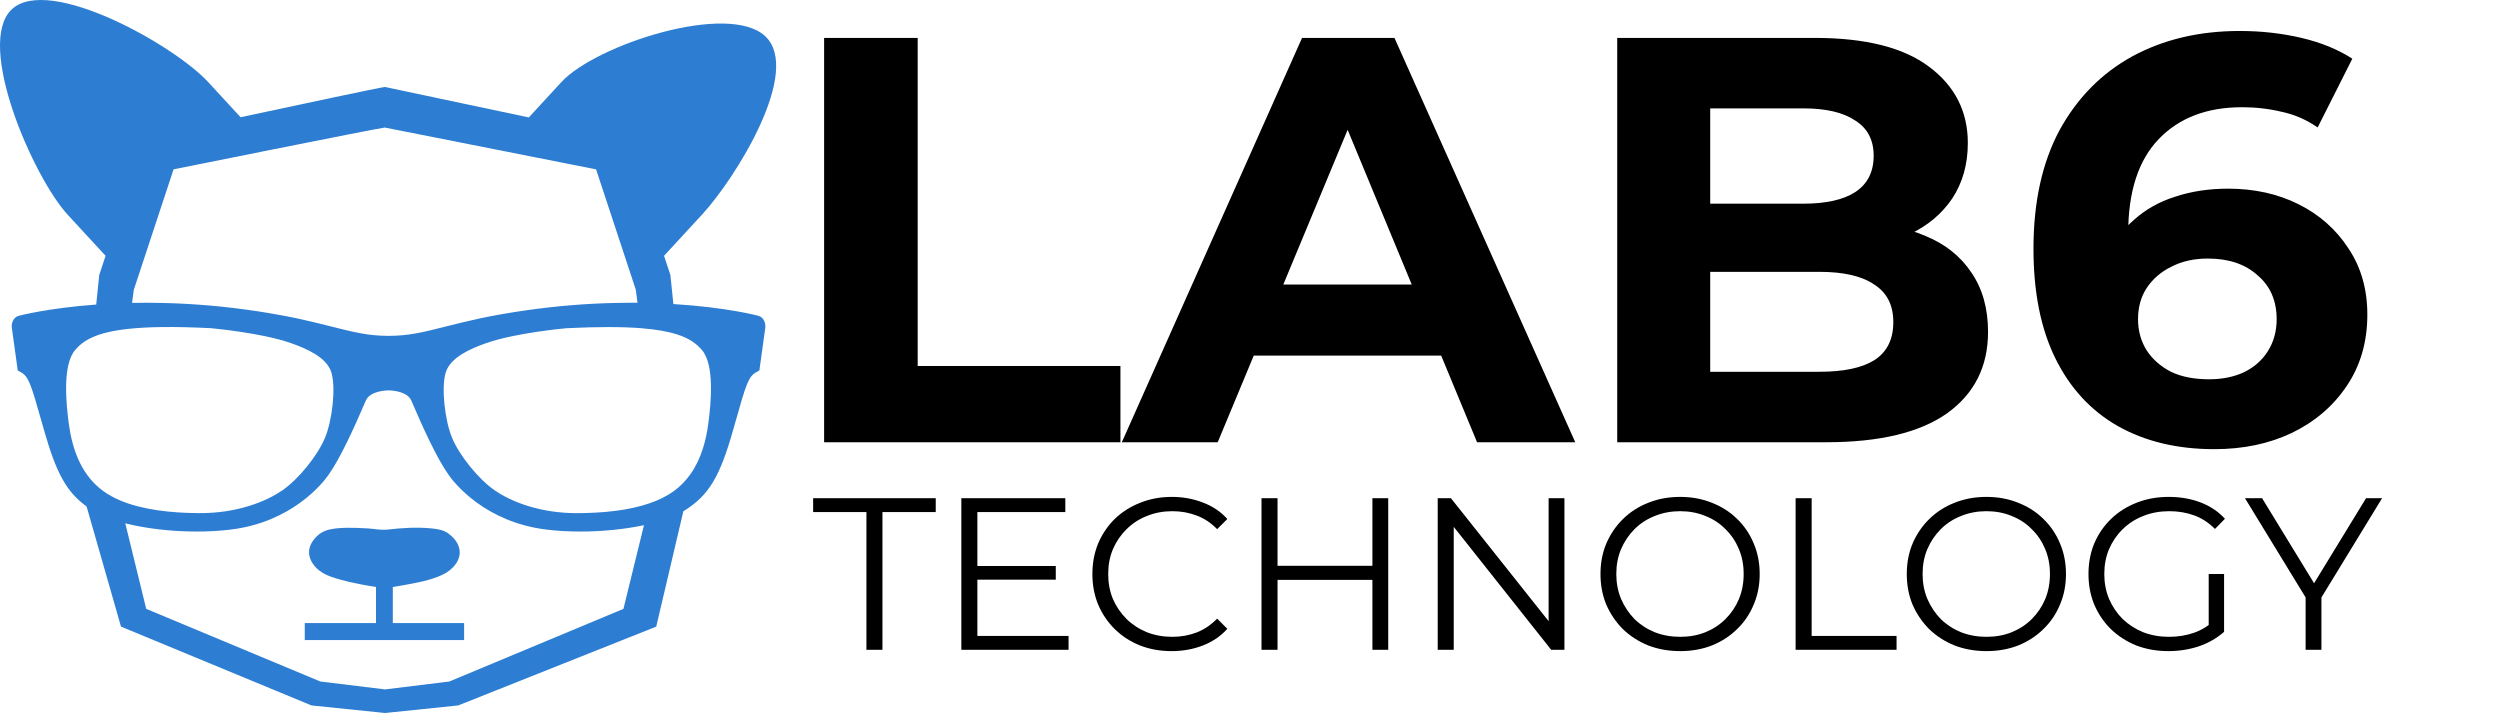 <svg width="277" height="79" viewBox="0 0 277 79" fill="none" xmlns="http://www.w3.org/2000/svg">
<path d="M84.039 34.993C83.996 34.979 80.512 34.049 74.609 33.688L74.28 30.474L73.577 28.343L77.768 23.797C81.574 19.667 88.877 7.874 84.798 4.023C80.722 0.172 66.006 4.967 62.202 9.095L58.592 13.012L42.667 9.64V9.636H42.655C42.655 9.636 42.648 9.636 42.637 9.638C42.623 9.636 42.616 9.636 42.616 9.636H42.608V9.642C42.023 9.709 33.804 11.458 26.655 12.989L23.068 9.097C19.268 4.967 5.376 -2.811 1.299 1.041C-2.777 4.894 3.702 19.67 7.506 23.799L11.699 28.345L10.994 30.477L10.662 33.743C5.267 34.141 2.102 34.981 2.065 34.995C1.508 35.154 1.279 35.725 1.299 36.222L1.965 41.051L2.252 41.206C3.168 41.698 3.402 42.442 4.646 46.843L4.867 47.618C6.222 52.395 7.354 54.49 9.594 56.117L13.407 69.429L34.509 78.162L42.669 79L50.77 78.162L72.711 69.429L75.715 56.649C75.749 56.628 75.785 56.608 75.819 56.587C78.536 54.874 79.753 52.862 81.237 47.618L81.46 46.831C82.702 42.44 82.934 41.698 83.852 41.206L84.139 41.051L84.798 36.286L84.803 36.224C84.821 35.725 84.593 35.154 84.039 34.993ZM14.82 32.125L14.916 31.837L19.229 18.765C19.229 18.765 24.472 17.706 29.991 16.605C35.904 15.422 42.139 14.189 42.612 14.136V14.131H42.621C42.621 14.131 42.628 14.131 42.639 14.133C42.651 14.131 42.655 14.131 42.655 14.131H42.664V14.138L55.26 16.629L66.047 18.767L70.36 31.839L70.451 32.127L70.637 33.547C70.385 33.545 70.128 33.543 69.871 33.543C69.4 33.543 68.927 33.552 68.459 33.561C65.082 33.618 61.686 33.897 58.298 34.383C56.595 34.627 54.899 34.915 53.207 35.269C51.665 35.605 50.424 35.918 49.328 36.194C46.909 36.807 45.311 37.209 43.057 37.214C40.797 37.209 39.199 36.806 36.773 36.194C35.677 35.918 34.436 35.605 32.885 35.267C30.983 34.875 29.07 34.548 27.146 34.289C23.715 33.823 20.258 33.576 16.796 33.55C16.608 33.55 16.419 33.543 16.228 33.543C15.685 33.543 15.15 33.55 14.634 33.561L14.82 32.125ZM13.249 55.422C12.601 55.139 11.992 54.81 11.458 54.421C10.287 53.576 9.464 52.489 8.884 51.334C8.172 49.911 7.82 48.376 7.633 47.022C7.299 44.571 6.924 40.379 8.345 38.756C8.797 38.236 9.368 37.748 10.3 37.345C11.203 36.947 12.454 36.627 14.261 36.434C16.392 36.208 19.3 36.158 23.347 36.362C23.347 36.362 28.929 36.858 32.201 38.004C33.978 38.627 36.191 39.587 36.709 41.249C37.232 42.911 36.825 46.574 36 48.532C35.184 50.496 33.055 53.118 31.268 54.342C29.611 55.479 26.428 56.881 22.06 56.854C19.006 56.84 15.766 56.501 13.249 55.422ZM69.078 67.463L49.788 75.51L42.664 76.387L35.491 75.51L16.201 67.463L13.881 57.984C16.146 58.557 18.954 58.895 21.794 58.895C23.09 58.895 24.345 58.827 25.529 58.681C32.332 57.867 35.736 53.546 36.35 52.688C37.703 50.795 39.226 47.425 40.538 44.38C41.002 43.303 42.816 43.256 43.057 43.254L43.251 43.259C43.767 43.291 45.174 43.459 45.57 44.38C46.879 47.428 48.408 50.8 49.758 52.688C50.372 53.546 53.773 57.869 60.578 58.681C61.761 58.827 63.016 58.895 64.312 58.895C66.797 58.895 69.257 58.635 71.351 58.189L69.078 67.463ZM78.468 47.025C78.229 48.765 77.72 50.807 76.51 52.524C76.014 53.226 75.407 53.875 74.65 54.423C73.868 54.989 72.947 55.431 71.94 55.774C69.582 56.58 66.74 56.842 64.043 56.858C59.673 56.886 56.492 55.484 54.837 54.347C53.048 53.122 50.92 50.498 50.099 48.537C49.281 46.576 48.871 42.916 49.392 41.254C49.912 39.592 52.125 38.63 53.901 38.008C57.17 36.862 62.754 36.367 62.754 36.367C66.299 36.19 68.964 36.206 71.003 36.362C72.711 36.498 73.979 36.729 74.941 37.028C76.408 37.486 77.178 38.098 77.758 38.761C79.177 40.382 78.802 44.571 78.468 47.025ZM43.523 65.039C43.889 64.98 44.256 64.917 44.619 64.853C46.088 64.593 47.662 64.321 49.026 63.683C50.115 63.177 51.218 62.033 50.876 60.718C50.704 60.046 50.217 59.505 49.674 59.105C49.09 58.677 48.316 58.592 47.621 58.53C46.07 58.394 44.487 58.5 42.946 58.677C42.236 58.76 41.509 58.6 40.797 58.55C40.002 58.499 39.205 58.475 38.408 58.477C38.624 58.479 37.894 58.495 38.33 58.479C37.564 58.509 36.736 58.543 36.013 58.824C35.377 59.07 34.806 59.632 34.485 60.233C33.812 61.508 34.64 62.797 35.741 63.467C36.348 63.833 37.057 64.042 37.732 64.229C38.481 64.441 39.24 64.599 40.004 64.749C40.554 64.857 41.104 64.952 41.661 65.039V69.037H33.767V70.923H51.423V69.037H43.524L43.523 65.039Z" fill="#2D7DD2"/>
<path d="M91.312 49V4.2H101.68V40.552H124.144V49H91.312ZM124.299 49L144.267 4.2H154.507L174.539 49H163.659L147.275 9.448H151.371L134.923 49H124.299ZM134.283 39.4L137.035 31.528H160.075L162.891 39.4H134.283ZM179.187 49V4.2H201.075C206.707 4.2 210.931 5.267 213.747 7.4C216.606 9.533 218.035 12.349 218.035 15.848C218.035 18.195 217.459 20.243 216.307 21.992C215.155 23.699 213.576 25.021 211.571 25.96C209.566 26.899 207.262 27.368 204.659 27.368L205.875 24.744C208.691 24.744 211.187 25.213 213.363 26.152C215.539 27.048 217.224 28.392 218.419 30.184C219.656 31.976 220.275 34.173 220.275 36.776C220.275 40.616 218.76 43.624 215.731 45.8C212.702 47.933 208.243 49 202.355 49H179.187ZM189.491 41.192H201.587C204.275 41.192 206.302 40.765 207.667 39.912C209.075 39.016 209.779 37.608 209.779 35.688C209.779 33.811 209.075 32.424 207.667 31.528C206.302 30.589 204.275 30.12 201.587 30.12H188.723V22.568H199.795C202.312 22.568 204.232 22.141 205.555 21.288C206.92 20.392 207.603 19.048 207.603 17.256C207.603 15.507 206.92 14.205 205.555 13.352C204.232 12.456 202.312 12.008 199.795 12.008H189.491V41.192ZM245.341 49.768C241.245 49.768 237.682 48.915 234.653 47.208C231.666 45.501 229.362 43.005 227.741 39.72C226.119 36.435 225.309 32.381 225.309 27.56C225.309 22.397 226.269 18.024 228.189 14.44C230.151 10.856 232.839 8.125 236.253 6.248C239.709 4.371 243.677 3.432 248.157 3.432C250.546 3.432 252.829 3.688 255.005 4.2C257.181 4.712 259.058 5.48 260.637 6.504L256.797 14.12C255.559 13.267 254.237 12.691 252.829 12.392C251.421 12.051 249.949 11.88 248.413 11.88C244.53 11.88 241.458 13.053 239.197 15.4C236.935 17.747 235.805 21.224 235.805 25.832C235.805 26.6 235.805 27.453 235.805 28.392C235.847 29.331 235.975 30.269 236.189 31.208L233.309 28.52C234.119 26.856 235.165 25.469 236.445 24.36C237.725 23.208 239.239 22.355 240.989 21.8C242.781 21.203 244.743 20.904 246.877 20.904C249.778 20.904 252.381 21.48 254.685 22.632C256.989 23.784 258.823 25.405 260.189 27.496C261.597 29.587 262.301 32.04 262.301 34.856C262.301 37.885 261.533 40.531 259.997 42.792C258.503 45.011 256.477 46.739 253.917 47.976C251.399 49.171 248.541 49.768 245.341 49.768ZM244.765 42.024C246.215 42.024 247.495 41.768 248.605 41.256C249.757 40.701 250.653 39.912 251.293 38.888C251.933 37.864 252.253 36.691 252.253 35.368C252.253 33.32 251.549 31.699 250.141 30.504C248.775 29.267 246.941 28.648 244.637 28.648C243.101 28.648 241.757 28.947 240.605 29.544C239.453 30.099 238.535 30.888 237.853 31.912C237.213 32.893 236.893 34.045 236.893 35.368C236.893 36.648 237.213 37.8 237.853 38.824C238.493 39.805 239.389 40.595 240.541 41.192C241.693 41.747 243.101 42.024 244.765 42.024Z" fill="black"/>
<path d="M96 72V56.736H90.096V55.2H103.68V56.736H97.776V72H96ZM108.101 62.712H116.981V64.224H108.101V62.712ZM108.293 70.464H118.397V72H106.517V55.2H118.037V56.736H108.293V70.464ZM129.821 72.144C128.557 72.144 127.389 71.936 126.317 71.52C125.245 71.088 124.317 70.488 123.533 69.72C122.749 68.952 122.133 68.048 121.685 67.008C121.253 65.968 121.037 64.832 121.037 63.6C121.037 62.368 121.253 61.232 121.685 60.192C122.133 59.152 122.749 58.248 123.533 57.48C124.333 56.712 125.269 56.12 126.341 55.704C127.413 55.272 128.581 55.056 129.845 55.056C131.061 55.056 132.205 55.264 133.277 55.68C134.349 56.08 135.253 56.688 135.989 57.504L134.861 58.632C134.173 57.928 133.413 57.424 132.581 57.12C131.749 56.8 130.853 56.64 129.893 56.64C128.885 56.64 127.949 56.816 127.085 57.168C126.221 57.504 125.469 57.992 124.829 58.632C124.189 59.256 123.685 59.992 123.317 60.84C122.965 61.672 122.789 62.592 122.789 63.6C122.789 64.608 122.965 65.536 123.317 66.384C123.685 67.216 124.189 67.952 124.829 68.592C125.469 69.216 126.221 69.704 127.085 70.056C127.949 70.392 128.885 70.56 129.893 70.56C130.853 70.56 131.749 70.4 132.581 70.08C133.413 69.76 134.173 69.248 134.861 68.544L135.989 69.672C135.253 70.488 134.349 71.104 133.277 71.52C132.205 71.936 131.053 72.144 129.821 72.144ZM152.063 55.2H153.815V72H152.063V55.2ZM141.551 72H139.775V55.2H141.551V72ZM152.231 64.248H141.359V62.688H152.231V64.248ZM159.299 72V55.2H160.763L172.355 69.792H171.587V55.2H173.339V72H171.875L160.307 57.408H161.075V72H159.299ZM186.166 72.144C184.902 72.144 183.726 71.936 182.638 71.52C181.566 71.088 180.63 70.488 179.83 69.72C179.046 68.936 178.43 68.032 177.982 67.008C177.55 65.968 177.334 64.832 177.334 63.6C177.334 62.368 177.55 61.24 177.982 60.216C178.43 59.176 179.046 58.272 179.83 57.504C180.63 56.72 181.566 56.12 182.638 55.704C183.71 55.272 184.886 55.056 186.166 55.056C187.43 55.056 188.598 55.272 189.67 55.704C190.742 56.12 191.67 56.712 192.454 57.48C193.254 58.248 193.87 59.152 194.302 60.192C194.75 61.232 194.974 62.368 194.974 63.6C194.974 64.832 194.75 65.968 194.302 67.008C193.87 68.048 193.254 68.952 192.454 69.72C191.67 70.488 190.742 71.088 189.67 71.52C188.598 71.936 187.43 72.144 186.166 72.144ZM186.166 70.56C187.174 70.56 188.102 70.392 188.95 70.056C189.814 69.704 190.558 69.216 191.182 68.592C191.822 67.952 192.318 67.216 192.67 66.384C193.022 65.536 193.198 64.608 193.198 63.6C193.198 62.592 193.022 61.672 192.67 60.84C192.318 59.992 191.822 59.256 191.182 58.632C190.558 57.992 189.814 57.504 188.95 57.168C188.102 56.816 187.174 56.64 186.166 56.64C185.158 56.64 184.222 56.816 183.358 57.168C182.494 57.504 181.742 57.992 181.102 58.632C180.478 59.256 179.982 59.992 179.614 60.84C179.262 61.672 179.086 62.592 179.086 63.6C179.086 64.592 179.262 65.512 179.614 66.36C179.982 67.208 180.478 67.952 181.102 68.592C181.742 69.216 182.494 69.704 183.358 70.056C184.222 70.392 185.158 70.56 186.166 70.56ZM198.955 72V55.2H200.731V70.464H210.139V72H198.955ZM220.103 72.144C218.839 72.144 217.663 71.936 216.575 71.52C215.503 71.088 214.567 70.488 213.767 69.72C212.983 68.936 212.367 68.032 211.919 67.008C211.487 65.968 211.271 64.832 211.271 63.6C211.271 62.368 211.487 61.24 211.919 60.216C212.367 59.176 212.983 58.272 213.767 57.504C214.567 56.72 215.503 56.12 216.575 55.704C217.647 55.272 218.823 55.056 220.103 55.056C221.367 55.056 222.535 55.272 223.607 55.704C224.679 56.12 225.607 56.712 226.391 57.48C227.191 58.248 227.807 59.152 228.239 60.192C228.687 61.232 228.911 62.368 228.911 63.6C228.911 64.832 228.687 65.968 228.239 67.008C227.807 68.048 227.191 68.952 226.391 69.72C225.607 70.488 224.679 71.088 223.607 71.52C222.535 71.936 221.367 72.144 220.103 72.144ZM220.103 70.56C221.111 70.56 222.039 70.392 222.887 70.056C223.751 69.704 224.495 69.216 225.119 68.592C225.759 67.952 226.255 67.216 226.607 66.384C226.959 65.536 227.135 64.608 227.135 63.6C227.135 62.592 226.959 61.672 226.607 60.84C226.255 59.992 225.759 59.256 225.119 58.632C224.495 57.992 223.751 57.504 222.887 57.168C222.039 56.816 221.111 56.64 220.103 56.64C219.095 56.64 218.159 56.816 217.295 57.168C216.431 57.504 215.679 57.992 215.039 58.632C214.415 59.256 213.919 59.992 213.551 60.84C213.199 61.672 213.023 62.592 213.023 63.6C213.023 64.592 213.199 65.512 213.551 66.36C213.919 67.208 214.415 67.952 215.039 68.592C215.679 69.216 216.431 69.704 217.295 70.056C218.159 70.392 219.095 70.56 220.103 70.56ZM240.26 72.144C238.98 72.144 237.796 71.936 236.708 71.52C235.636 71.088 234.7 70.488 233.9 69.72C233.116 68.952 232.5 68.048 232.052 67.008C231.62 65.968 231.404 64.832 231.404 63.6C231.404 62.368 231.62 61.232 232.052 60.192C232.5 59.152 233.124 58.248 233.924 57.48C234.724 56.712 235.66 56.12 236.732 55.704C237.82 55.272 239.004 55.056 240.284 55.056C241.564 55.056 242.732 55.256 243.788 55.656C244.86 56.056 245.772 56.664 246.524 57.48L245.42 58.608C244.716 57.904 243.94 57.4 243.092 57.096C242.244 56.792 241.332 56.64 240.356 56.64C239.316 56.64 238.356 56.816 237.476 57.168C236.612 57.504 235.852 57.992 235.196 58.632C234.556 59.256 234.052 59.992 233.684 60.84C233.332 61.672 233.156 62.592 233.156 63.6C233.156 64.592 233.332 65.512 233.684 66.36C234.052 67.208 234.556 67.952 235.196 68.592C235.852 69.216 236.612 69.704 237.476 70.056C238.356 70.392 239.308 70.56 240.332 70.56C241.292 70.56 242.196 70.416 243.044 70.128C243.908 69.84 244.7 69.352 245.42 68.664L246.428 70.008C245.628 70.712 244.692 71.248 243.62 71.616C242.548 71.968 241.428 72.144 240.26 72.144ZM244.724 69.792V63.6H246.428V70.008L244.724 69.792ZM255.463 72V65.76L255.871 66.864L248.743 55.2H250.639L256.903 65.448H255.895L262.159 55.2H263.935L256.807 66.864L257.215 65.76V72H255.463Z" fill="black"/>
</svg>
